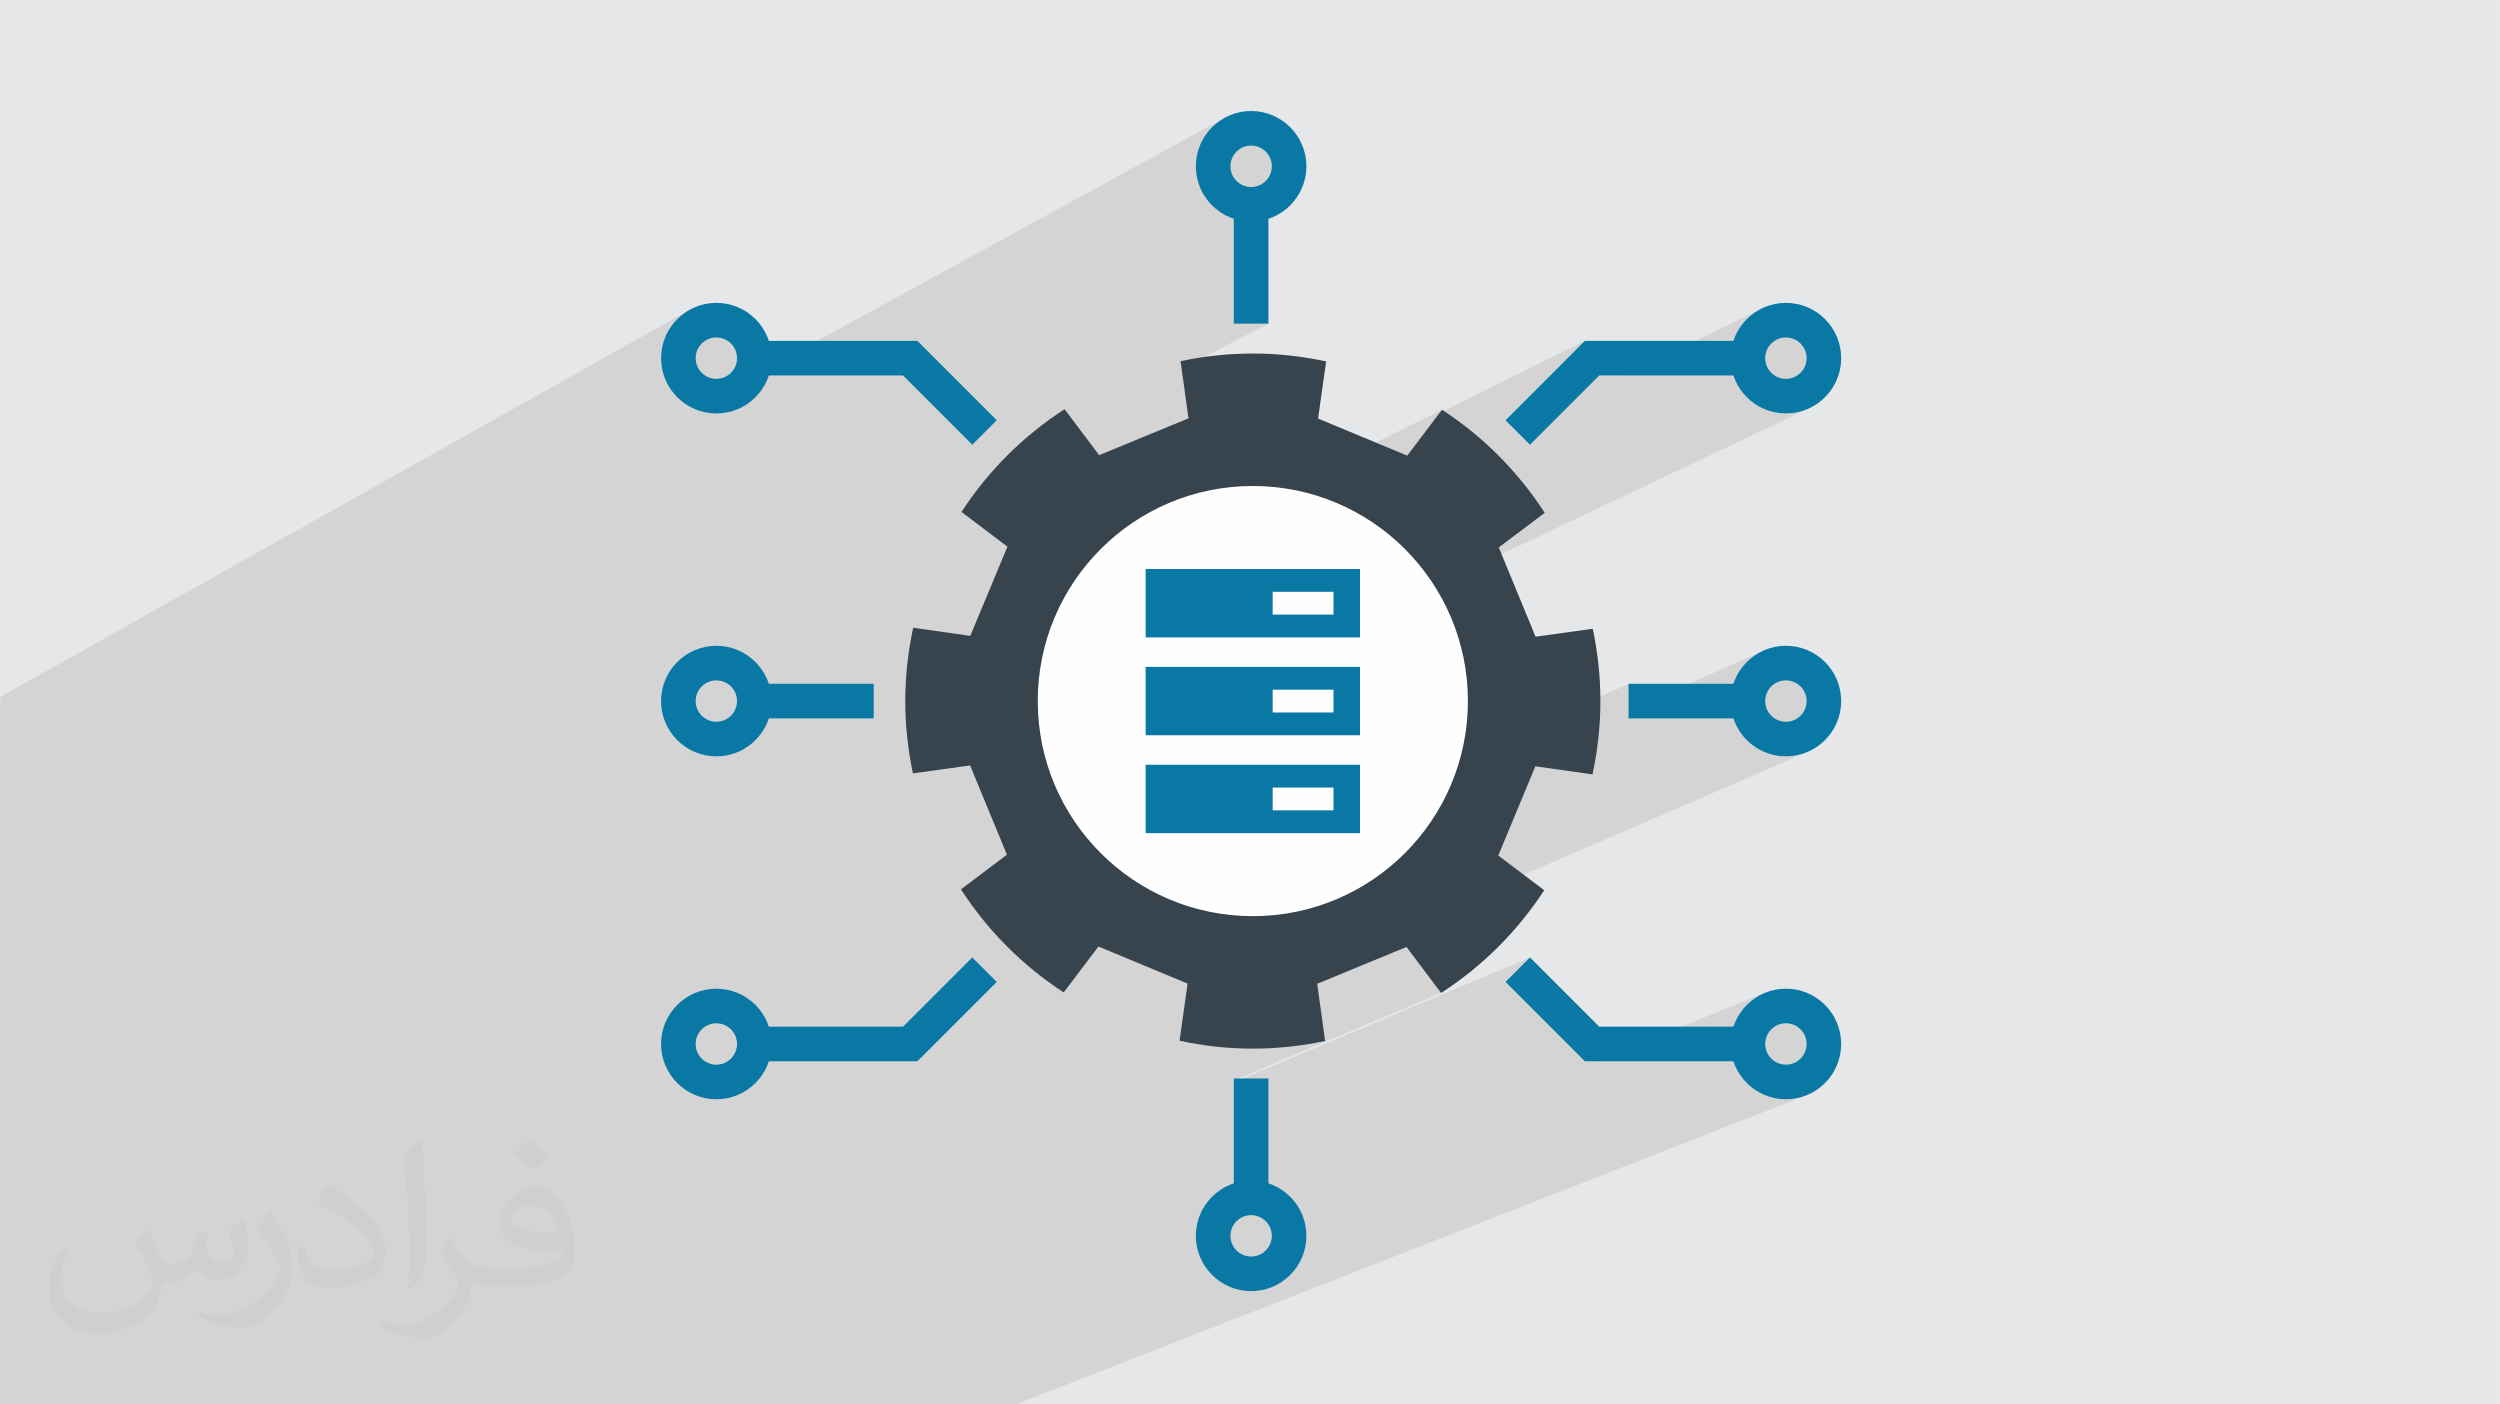 <?xml version="1.0" encoding="UTF-8"?>
<!DOCTYPE svg PUBLIC "-//W3C//DTD SVG 1.1//EN" "http://www.w3.org/Graphics/SVG/1.1/DTD/svg11.dtd">
<!-- Creator: CorelDRAW -->
<svg xmlns="http://www.w3.org/2000/svg" xml:space="preserve" width="3.708in" height="2.083in" version="1.1" style="shape-rendering:geometricPrecision; text-rendering:geometricPrecision; image-rendering:optimizeQuality; fill-rule:evenodd; clip-rule:evenodd"
viewBox="0 0 3705 2081.46"
 xmlns:xlink="http://www.w3.org/1999/xlink"
 xmlns:xodm="http://www.corel.com/coreldraw/odm/2003">
 <defs>
  <style type="text/css">
   <![CDATA[
    .fil3 {fill:#FEFEFE}
    .fil0 {fill:#E6E7E8}
    .fil5 {fill:#37444D;fill-rule:nonzero}
    .fil4 {fill:#0978A4;fill-rule:nonzero}
    .fil2 {fill:#373435;fill-opacity:0.031}
    .fil1 {fill:#373435;fill-opacity:0.102}
   ]]>
  </style>
 </defs>
 <g id="Layer_x0020_1">
  <polygon class="fil0" points="-0,0 3705,0 3705,2081.46 -0,2081.46 "/>
  <polygon class="fil1" points="1237.24,2081.46 1232.4,2081.46 1232.01,2081.46 1159.31,2081.46 1153.73,2081.46 1153.65,2081.46 1123.92,2081.46 1111.2,2081.46 1096.3,2081.46 1076.02,2081.46 1026.34,2081.46 740.3,2081.46 696.85,2081.46 690.77,2081.46 687.94,2081.46 684.63,2081.46 616.31,2081.46 506.74,2081.46 504.44,2081.46 502.09,2081.46 495.15,2081.46 442.71,2081.46 428.83,2081.46 337.98,2081.46 333.55,2081.46 300.97,2081.46 277.9,2081.46 277.86,2081.46 243.7,2081.46 221.4,2081.46 220.33,2081.46 215.14,2081.46 210.72,2081.46 210.17,2081.46 198.7,2081.46 151.88,2081.46 142.53,2081.46 134.52,2081.46 120.54,2081.46 110.49,2081.46 89.31,2081.46 71.94,2081.46 56.1,2081.46 42.27,2081.46 24.99,2081.46 -0,2081.46 -0,2077.3 -0,2072.26 -0,2064.71 -0,2063.22 -0,2045.5 -0,2033.98 -0,2031.36 -0,2030.51 -0,2015.43 -0,2014.71 -0,2005.3 -0,2002.53 -0,1998.89 -0,1977.7 -0,1972.45 -0,1960.66 -0,1951.57 -0,1944.43 -0,1928.57 -0,1909.27 -0,1895.56 -0,1892.25 -0,1891.47 -0,1852.16 -0,1824.14 -0,1823.49 -0,1805.32 -0,1798.17 -0,1788.05 -0,1768.22 -0,1760.67 -0,1729.66 -0,1718.36 -0,1716.96 -0,1701.7 -0,1701.38 -0,1699.39 -0,1682.07 -0,1668.8 -0,1666.46 -0,1657.62 -0,1656.56 -0,1649.09 -0,1644.75 -0,1623.75 -0,1613.05 -0,1611.08 -0,1609.21 -0,1606.13 -0,1589.21 -0,1577.82 -0,1565.82 -0,1547.71 -0,1544.42 -0,1537.75 -0,1519.89 -0,1492.4 -0,1491 -0,1453.19 -0,1443.13 -0,1430.89 -0,1427.67 -0,1411.53 -0,1324.35 -0,1315.27 -0,1282.27 -0,1275.64 -0,1274.45 -0,1260.42 -0,1220.9 -0,1217.51 -0,1209.3 -0,1201.68 -0,1191.49 -0,1168.33 -0,1166.57 -0,1149.07 -0,1132.92 -0,1120.62 -0,1090.1 -0,1086.24 -0,1076.61 -0,1033.11 1022.55,458.8 1015.79,462.91 1009.48,467.63 1003.66,472.92 998.37,478.75 993.65,485.06 989.54,491.81 986.08,498.97 983.32,506.5 981.3,514.34 980.06,522.47 979.63,530.84 980.06,539.2 980.34,541.06 1044.44,505.42 1049.65,502.59 1055.4,500.8 1061.58,500.18 1067.75,500.8 1073.5,502.59 1078.7,505.42 1083.24,509.17 1086.99,513.71 1089.63,518.57 1113.85,505.19 1113.85,556.48 1117.42,556.48 1815.14,174.43 1808.38,178.54 1802.07,183.26 1796.25,188.56 1790.96,194.38 1786.24,200.69 1782.13,207.45 1778.67,214.61 1775.91,222.13 1773.89,229.98 1772.65,238.1 1772.22,246.47 1772.65,254.84 1772.81,255.88 1842.24,218.22 1847.99,216.43 1854.17,215.81 1860.34,216.43 1866.09,218.22 1871.29,221.05 1875.83,224.8 1879.58,229.34 1882.41,234.54 1884.2,240.3 1884.82,246.47 1884.2,252.64 1882.41,258.39 1879.58,263.6 1875.83,268.14 1871.29,271.89 1866.09,274.72 1801.65,309.28 1802.07,309.67 1807.73,313.91 1828.52,302.77 1828.52,324.24 1829.83,324.72 1837.67,326.74 1845.8,327.98 1854.17,328.41 1862.53,327.98 1870.66,326.74 1878.5,324.72 1886.03,321.96 1893.19,318.5 1828.52,352.86 1828.52,479.7 1879.8,479.7 1751.09,546.35 1761.28,620.02 1451.05,778.52 1492.92,810.21 1465.43,876.29 1464.24,879.16 1718.49,751.72 1732.61,745.34 1747.08,739.63 1761.89,734.62 1777.02,730.33 1792.45,726.77 1808.14,723.97 1824.09,721.94 1840.28,720.71 1856.69,720.29 1873.09,720.71 1889.28,721.94 1902.31,723.59 2137.03,607.25 2133.57,611.83 2348.82,505.19 2231.19,622.83 2232.35,623.99 2370.06,556.48 2407.86,556.48 2607.73,458.8 2600.98,462.91 2594.67,467.63 2588.85,472.92 2583.55,478.75 2578.83,485.06 2574.73,491.81 2571.27,498.97 2568.51,506.5 2566.49,514.34 2565.25,522.47 2564.82,530.84 2565.1,536.34 2634.83,502.59 2640.58,500.8 2646.75,500.18 2652.93,500.8 2658.68,502.59 2663.89,505.42 2668.43,509.17 2672.18,513.71 2675.01,518.91 2676.79,524.67 2677.42,530.84 2676.79,537.01 2675.01,542.76 2672.18,547.96 2668.43,552.5 2663.89,556.25 2658.68,559.08 2591.54,591.2 2594.67,594.04 2600.98,598.76 2607.73,602.87 2614.89,606.32 2622.42,609.09 2630.26,611.11 2638.39,612.35 2646.75,612.78 2655.12,612.35 2663.25,611.11 2671.1,609.09 2678.62,606.32 2125.79,868.28 2129.3,873.76 2136.98,887.11 2144.02,900.86 2150.4,914.98 2156.11,929.45 2161.12,944.27 2165.42,959.4 2168.98,974.82 2171.78,990.51 2173.81,1006.47 2175.04,1022.66 2175.45,1039.06 2175.04,1055.46 2173.81,1071.65 2171.78,1087.61 2168.98,1103.3 2165.42,1118.73 2163.32,1126.12 2413.53,1013.42 2413.53,1053.59 2614.89,963.57 2607.73,967.02 2600.98,971.13 2594.67,975.85 2588.85,981.15 2583.55,986.97 2578.83,993.28 2574.73,1000.04 2571.27,1007.2 2568.51,1014.72 2566.49,1022.57 2565.25,1030.69 2564.82,1039.06 2564.95,1041.73 2634.83,1010.81 2640.58,1009.02 2646.75,1008.4 2652.93,1009.02 2658.68,1010.81 2663.89,1013.64 2668.43,1017.39 2672.18,1021.93 2675.01,1027.13 2676.79,1032.89 2677.42,1039.06 2676.79,1045.23 2675.01,1050.98 2672.18,1056.19 2668.43,1060.73 2663.89,1064.48 2658.68,1067.31 2589.48,1097.55 2594.67,1102.27 2600.98,1106.99 2607.73,1111.1 2614.89,1114.55 2622.42,1117.31 2630.26,1119.33 2638.39,1120.58 2646.75,1121 2655.12,1120.58 2663.25,1119.33 2671.1,1117.31 2678.62,1114.55 1751.87,1515.32 1748.03,1542.48 1753.28,1543.57 1952.09,1458.1 2018.26,1430.82 2084.42,1403.53 2135.68,1471.68 1828.53,1601.31 1828.53,1604.16 2267.45,1419.03 2231.19,1455.3 2348.82,1572.92 2365.47,1572.92 2614.89,1471.8 2607.73,1475.25 2600.98,1479.36 2594.67,1484.08 2588.85,1489.37 2583.55,1495.19 2578.83,1501.5 2574.73,1508.26 2571.27,1515.42 2568.51,1522.94 2566.49,1530.79 2565.25,1538.92 2564.83,1547.1 2634.83,1519.04 2640.58,1517.25 2646.75,1516.63 2652.93,1517.25 2658.68,1519.04 2663.89,1521.87 2668.43,1525.61 2672.18,1530.15 2675.01,1535.36 2676.79,1541.11 2677.42,1547.28 2676.79,1553.46 2675.01,1559.21 2672.18,1564.41 2668.43,1568.95 2663.89,1572.7 2658.68,1575.53 2587.48,1603.69 2588.85,1605.2 2594.67,1610.49 2600.98,1615.21 2607.73,1619.32 2614.89,1622.78 2622.42,1625.54 2630.26,1627.56 2638.39,1628.8 2646.75,1629.23 2655.12,1628.8 2663.25,1627.56 2671.1,1625.54 2678.62,1622.78 1505.63,2081.46 1491.72,2081.46 1442.78,2081.46 1427.89,2081.46 1379.57,2081.46 1332.66,2081.46 1316.2,2081.46 1309.51,2081.46 1260.12,2081.46 "/>
  <path class="fil2" d="M218.34 1822.21c7.07,10.72 11.66,21.02 16.14,32.47 3.33,6.66 5.09,18.94 20.71,18.94 4.57,0 11.14,-1.35 16.97,-4.57 6.55,-3.44 11.55,-8.64 14.16,-16.54l6.24 -21.02 15.19 -7.49 1.04 1.04c-2.08,7.91 -2.6,15.51 -2.6,21.44 0,17.58 15.19,24.25 27.27,24.25 7.07,0 13.43,-3.44 13.43,-9.89 0,-8.32 -3.54,-22.48 -8.12,-35.18 7.07,-7.07 14.16,-14.16 22.27,-19.88l1.25 0.63c3.54,14.99 5.51,29.76 5.51,39.65 0,9.68 -4.27,20.4 -7.8,27.38 -7.28,13.74 -20.19,24.67 -35.8,24.67 -11.86,0 -25.08,-5.94 -34.14,-16.97l-0.52 0c-8.53,10.62 -21.75,20.19 -42.88,20.19l-6.55 0c-1.04,13.95 -4.06,23.83 -8.64,32.68 -12.59,24.56 -49.96,41.94 -85.13,41.94 -48.92,0 -73.47,-28.2 -73.47,-65.77 0,-23.21 7.59,-44.75 19.25,-60.04l9.57 3.96c-7.28,13.95 -12.18,27.05 -12.18,39.96 0,35.18 28.62,51.93 61.61,51.93 30.6,0 68.48,-19.46 75.35,-42.04 -2.6,-24.67 -11.86,-36.22 -26.02,-58.7 4.27,-7.49 9.78,-14.99 16.65,-23l1.25 0 0 0 0 0 -0.01 -0.04 0 0 0 0 0 0zm564.18 -132.38c10.3,6.45 20.4,14.05 30.28,22.79 -5.51,7.8 -12.39,14.89 -20.92,21.13 -9.89,-8.01 -19.77,-14.89 -29.87,-22.17 6.86,-7.7 13.64,-15.08 20.5,-21.75l0 0 0 0 0 0 0 0 0 0 0.01 0zm5.31 96.17c-16.65,0 -30.28,10.93 -30.28,19.04 0,17.39 33.3,22.79 73.16,22.58 -5,-20.4 -22.48,-41.63 -42.88,-41.63l0 0.01 0 0 0 0 0 0zm-37.37 93.05c21.65,0 40.59,-0.63 55.05,-4.27 16.14,-4.06 29.76,-12.18 29.76,-17.8 0,-1.46 0,-3.23 -0.52,-4.68 -9.05,0.83 -19.46,0.83 -28.51,0.83 -29.34,0 -51.82,-6.66 -60.67,-23.11 -2.19,-4.57 -3.74,-9.68 -3.74,-15.51 0,-15.93 6.86,-31.43 18.94,-42.15 10.09,-8.84 21.23,-14.36 32.57,-14.36 20.5,0 36.84,16.45 48.29,42.36 6.24,14.16 10.51,30.49 10.51,51.1 0,13.74 -3.74,25.29 -12.28,33.82 -15.93,15.41 -45.27,21.23 -90.23,21.23l-20.4 0 0 0 -5.31 0c-11.14,0 -19.15,-1.98 -25.5,-6.86l-1.04 0c0.31,2.6 0.52,5.09 0.52,7.49 0,10.09 -3.33,23 -10.09,33.3 -19.98,29.66 -41.63,42.56 -60.37,42.56 -18.94,0 -42.15,-7.28 -63.07,-16.76l3.74 -7.28c6.77,2.81 16.14,4.68 29.03,4.68 33.82,0 78.26,-32.47 83.77,-64.21 -1.25,-2.6 -3.54,-6.03 -6.77,-9.68 -9.89,-11.76 -16.14,-21.54 -21.96,-31.84 5,-9.89 9.57,-17.8 13.84,-24.98l1.77 -0.21c14.47,29.45 27.57,46.31 56.82,46.31l4.57 0 0 0 21.23 0 0 0 0 0 0 0 0 0 0 0 0.04 0 0 0 0 0 -0 0zm-146.54 31.12c2.5,-13.53 2.71,-28.72 2.71,-42.88l0 -21.02c0,-39.24 -5,-96.26 -9.05,-133.42 7.07,-7.59 16.97,-16.54 24.77,-22.58l2.29 0.63c5.31,46.73 6.55,100.85 6.55,150.9 0,13.12 -0.52,25.92 -1.77,35.28 -0.73,11.86 -7.59,20.81 -22.27,34.55l-3.23 -1.46zm-150.8 -61.92c0.73,18.42 9.78,32.89 41.42,32.89 19.67,0 36.32,-5.09 54.74,-13.84 3.33,-1.46 5.09,-3.44 5.09,-5.09 0,-11.55 -8.84,-26.85 -23.73,-40.79 -14.47,-13.12 -33.62,-24.67 -51.51,-32.37 -6.14,-2.6 -8.12,-5.31 -8.12,-7.91 0,-5.31 7.07,-16.45 12.91,-24.46l1.98 -0.21c20.5,10.72 43.4,26.65 60.37,44.33 15.41,16.34 24.98,32.89 24.98,50.9 0,13.32 -4.06,25.81 -10.62,37.47 -22.48,11.34 -46.42,19.98 -70.15,19.98 -28.82,0 -48.5,-13.53 -48.5,-45.27 0,-3.44 0,-8.74 1.25,-15.62l9.89 0 0 0 0 0 0 0 0 0 0 0 -0.01 0 0 0 0 0 0 0zm-52.15 -52.35l17.91 28.93c6.55,10.72 12.7,22.38 12.7,40.79l0 23.52c0,19.04 -12.18,39.44 -31.84,59.64 -15.41,13.64 -29.03,19.46 -41.63,19.46 -18.73,0 -40.17,-5.83 -64.94,-16.45l2.81 -7.28c7.8,2.08 16.85,3.85 27.99,3.85 35.6,-0.21 72.01,-26.22 88.67,-57.97 1.98,-3.65 2.71,-7.07 2.71,-9.47 0,-3.65 -1.98,-7.7 -3.54,-11.34 -9.05,-17.06 -19.15,-32.68 -30.28,-47.15 5.83,-9.16 11.66,-18 18,-26.75l1.46 0.21 0 0 0 0 0 0 0 0 0 0 -0.01 0 0 0 0 0 0 0z"/>
  <circle class="fil3" cx="1865.68" cy="1058.81" r="378.32"/>
  <path class="fil4" d="M1976.24 1201.02l-90.13 0 0 -33.8 90.13 0 0 33.8zm-278.4 -67.59l0 101.39 317.69 0 0 -101.39 -317.69 0z"/>
  <path class="fil4" d="M1976.24 1055.96l-90.13 0 0 -33.8 90.13 0 0 33.8zm-278.4 -67.59l0 101.39 317.69 0 0 -101.39 -317.69 0z"/>
  <path class="fil4" d="M1976.24 910.9l-90.13 0 0 -33.8 90.13 0 0 33.8zm-278.4 -67.59l0 101.39 317.69 0 0 -101.39 -317.69 0z"/>
  <path class="fil5" d="M1856.69 1357.83c-176.05,0 -318.76,-142.72 -318.76,-318.77 0,-176.05 142.71,-318.77 318.76,-318.77 176.05,0 318.76,142.71 318.76,318.77 0,176.05 -142.71,318.77 -318.76,318.77zm391.76 -480.34l-27.29 -66.16 68.16 -51.26c-39.46,-61.06 -91.35,-113.17 -152.28,-152.81l-51.5 68.04 -66.08 -27.49 -66.08 -27.49 11.98 -84.66c-35.06,-7.53 -71.36,-11.71 -108.66,-11.71 -36.75,0 -72.56,3.99 -107.13,11.32l11.73 84.76 -66.17 27.29 -66.17 27.29 -51.26 -68.16c-61.06,39.46 -113.17,91.35 -152.81,152.28l68.04 51.5 -27.49 66.08 -27.49 66.08 -84.66 -11.98c-7.53,35.06 -11.71,71.35 -11.71,108.66 0,36.76 4,72.55 11.32,107.13l84.76 -11.73 27.29 66.17 27.29 66.16 -68.16 51.26c39.46,61.05 91.35,113.17 152.28,152.81l51.5 -68.04 66.08 27.49 66.09 27.49 -11.98 84.66c35.06,7.53 71.35,11.71 108.66,11.71 36.75,0 72.56,-4 107.13,-11.32l-11.73 -84.76 66.17 -27.29 66.16 -27.29 51.26 68.16c61.06,-39.45 113.17,-91.35 152.81,-152.28l-68.04 -51.5 27.49 -66.08 27.49 -66.09 84.66 11.98c7.54,-35.06 11.71,-71.35 11.71,-108.66 0,-36.76 -4,-72.55 -11.32,-107.13l-84.77 11.73 -27.29 -66.17z"/>
  <polygon class="fil4" points="2267.45,659.09 2231.19,622.83 2348.82,505.19 2594.48,505.19 2594.48,556.48 2370.06,556.48 "/>
  <path class="fil4" d="M2646.75 500.18c-16.9,0 -30.66,13.76 -30.66,30.66 0,16.9 13.76,30.66 30.66,30.66 16.91,0 30.67,-13.76 30.67,-30.66 0,-16.91 -13.76,-30.66 -30.67,-30.66zm0 112.6c-45.18,0 -81.93,-36.76 -81.93,-81.94 0,-45.18 36.75,-81.94 81.93,-81.94 45.18,0 81.94,36.76 81.94,81.94 0,45.18 -36.76,81.94 -81.94,81.94z"/>
  <polygon class="fil4" points="1440.88,659.09 1338.27,556.48 1113.85,556.48 1113.85,505.19 1359.51,505.19 1477.14,622.83 "/>
  <path class="fil4" d="M1061.58 500.18c-16.91,0 -30.67,13.76 -30.67,30.66 0,16.9 13.76,30.66 30.67,30.66 16.9,0 30.66,-13.76 30.66,-30.66 0,-16.91 -13.76,-30.66 -30.66,-30.66zm0 112.6c-45.18,0 -81.94,-36.76 -81.94,-81.94 0,-45.18 36.76,-81.94 81.94,-81.94 45.18,0 81.93,36.76 81.93,81.94 0,45.18 -36.75,81.94 -81.93,81.94z"/>
  <polygon class="fil4" points="2594.48,1572.92 2348.82,1572.92 2231.19,1455.3 2267.45,1419.03 2370.06,1521.65 2594.48,1521.65 "/>
  <path class="fil4" d="M2646.75 1516.63c-16.9,0 -30.66,13.75 -30.66,30.66 0,16.91 13.76,30.66 30.66,30.66 16.91,0 30.67,-13.76 30.67,-30.66 0,-16.91 -13.76,-30.66 -30.67,-30.66zm0 112.6c-45.18,0 -81.93,-36.77 -81.93,-81.94 0,-45.18 36.75,-81.94 81.93,-81.94 45.18,0 81.94,36.76 81.94,81.94 0,45.18 -36.76,81.94 -81.94,81.94z"/>
  <polygon class="fil4" points="1359.51,1572.92 1113.85,1572.92 1113.85,1521.65 1338.27,1521.65 1440.88,1419.03 1477.14,1455.3 "/>
  <path class="fil4" d="M1061.58 1516.63c-16.91,0 -30.67,13.75 -30.67,30.66 0,16.91 13.76,30.66 30.67,30.66 16.9,0 30.66,-13.76 30.66,-30.66 0,-16.91 -13.76,-30.66 -30.66,-30.66zm0 112.6c-45.18,0 -81.94,-36.77 -81.94,-81.94 0,-45.18 36.76,-81.94 81.94,-81.94 45.18,0 81.93,36.76 81.93,81.94 0,45.18 -36.75,81.94 -81.93,81.94z"/>
  <path class="fil4" d="M2646.75 1008.4c-16.9,0 -30.66,13.75 -30.66,30.66 0,16.91 13.76,30.66 30.66,30.66 16.91,0 30.67,-13.76 30.67,-30.66 0,-16.91 -13.76,-30.66 -30.67,-30.66zm0 112.6c-45.18,0 -81.93,-36.76 -81.93,-81.94 0,-45.18 36.75,-81.94 81.93,-81.94 45.18,0 81.94,36.76 81.94,81.94 0,45.18 -36.76,81.94 -81.94,81.94z"/>
  <polygon class="fil4" points="2413.53,1064.7 2590.46,1064.7 2590.46,1013.42 2413.53,1013.42 "/>
  <path class="fil4" d="M1854.17 215.81c-16.91,0 -30.66,13.76 -30.66,30.67 0,16.91 13.76,30.66 30.66,30.66 16.9,0 30.66,-13.76 30.66,-30.66 0,-16.91 -13.76,-30.67 -30.66,-30.67zm0 112.6c-45.18,0 -81.94,-36.76 -81.94,-81.94 0,-45.18 36.76,-81.94 81.94,-81.94 45.18,0 81.93,36.76 81.93,81.94 0,45.18 -36.75,81.94 -81.93,81.94z"/>
  <polygon class="fil4" points="1828.52,479.7 1879.8,479.7 1879.8,302.77 1828.52,302.77 "/>
  <path class="fil4" d="M1061.58 1008.4c-16.91,0 -30.67,13.76 -30.67,30.66 0,16.91 13.76,30.66 30.67,30.66 16.9,0 30.66,-13.76 30.66,-30.66 0,-16.9 -13.76,-30.66 -30.66,-30.66zm0 112.6c-45.18,0 -81.94,-36.76 -81.94,-81.94 0,-45.18 36.76,-81.93 81.94,-81.93 45.18,0 81.93,36.75 81.93,81.93 0,45.18 -36.75,81.94 -81.93,81.94z"/>
  <polygon class="fil4" points="1117.88,1064.7 1294.8,1064.7 1294.8,1013.42 1117.88,1013.42 "/>
  <path class="fil4" d="M1854.17 1800.99c-16.9,0 -30.66,13.76 -30.66,30.66 0,16.91 13.76,30.67 30.66,30.67 16.91,0 30.66,-13.76 30.66,-30.67 0,-16.9 -13.76,-30.66 -30.66,-30.66zm0 112.6c-45.18,0 -81.93,-36.76 -81.93,-81.94 0,-45.18 36.75,-81.93 81.93,-81.93 45.18,0 81.94,36.75 81.94,81.93 0,45.18 -36.76,81.94 -81.94,81.94z"/>
  <polygon class="fil4" points="1828.53,1775.35 1879.81,1775.35 1879.81,1598.43 1828.53,1598.43 "/>
 </g>
</svg>
